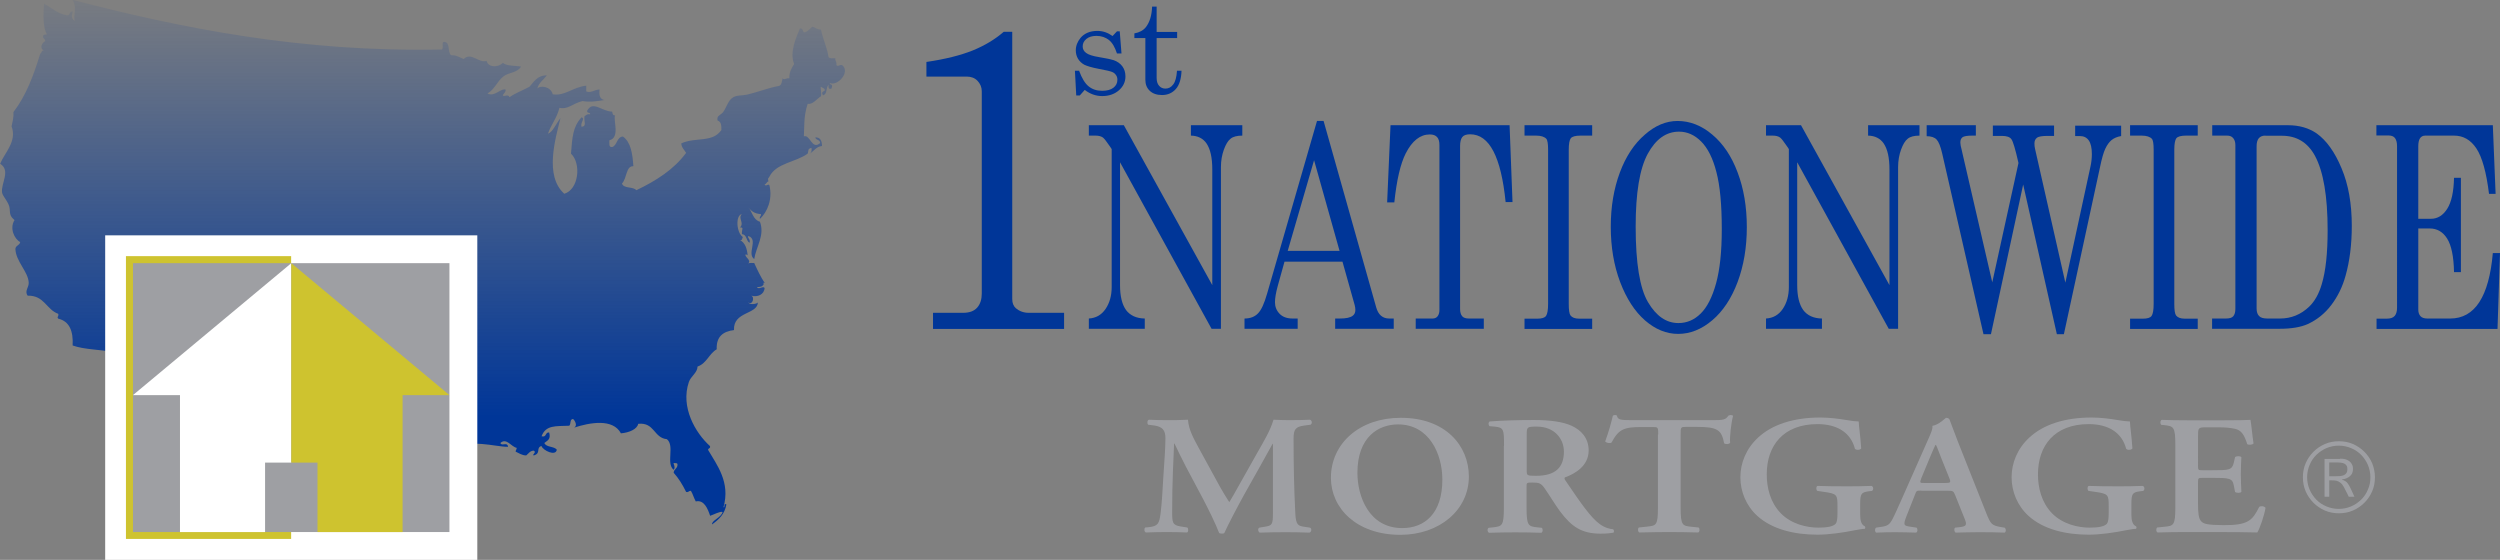 <?xml version="1.0" encoding="utf-8"?>
<!-- Generator: Adobe Illustrator 26.0.3, SVG Export Plug-In . SVG Version: 6.00 Build 0)  -->
<svg version="1.1" id="Layer_1" xmlns="http://www.w3.org/2000/svg" xmlns:xlink="http://www.w3.org/1999/xlink" x="0px" y="0px"
	 viewBox="0 0 1707.1 382.3" style="enable-background:new 0 0 1707.1 382.3;" xml:space="preserve">
<rect x="0" y="0" width="1707.1" height="382.3" fill="#808080" stroke="none"/>
<style type="text/css">
	.st0{fill:url(#SVGID_1_);}
	.st1{fill:#FFFFFF;}
	.st2{fill:#CEC32F;}
	.st3{fill:#9E9FA3;}
	.st4{fill:#003698;}
</style>
<linearGradient id="SVGID_1_" gradientUnits="userSpaceOnUse" x1="288.493" y1="358.099" x2="288.493" y2="-30.476">
	<stop  offset="0.19" style="stop-color:#003698"/>
	<stop  offset="0.855" style="stop-color:#003698;stop-opacity:0.143"/>
	<stop  offset="0.967" style="stop-color:#003698;stop-opacity:0"/>
</linearGradient>
<path class="st0" d="M575,44.4c-2.1-0.3-2.6,1.4-3.9,0c0.5-2.3-1-2.5-0.7-4.6c-1.7,0-3.7,0.2-4.6-0.7c-1.1-7-3.9-12.3-5.2-18.9
	c-2.6,0-3.8-1.4-5.9-2c-1.6,1.4-2.9,3.2-5.2,3.9c-1.8-0.1-0.8-3.1-3.3-2.6c-2.6,6.3-7.2,16.3-3.9,24.2c-1.7,2.7-3.4,5.3-3.3,9.8
	c-2.3-0.5-3.2,1.5-4.6,0c-0.6,2-0.5,4.7-2.6,5.2c-6.8,1.2-14.3,4.2-21.6,5.9c-3.5,0.8-7.1,0.2-9.8,2c-3.2,2-4.3,6.7-6.5,9.8
	c-1.6,2.2-4.8,2.5-3.9,5.9c3,1,2.5,4.5,2.6,6.5c-6.2,8.9-17.6,4.6-27.4,9.1c0.2,3.1,2.2,4.4,3.3,6.5c-8.4,11.4-20.6,19.1-34,25.5
	c-2.1-2.7-8.6-0.9-9.8-4.6c3.4-3.3,2.7-12.2,7.8-11.8c-0.6-8.5-1.7-16.5-7.2-20.3c-4.3,0.5-3.7,5.9-7.2,7.2c-2.6,0.4-1.9-2.5-2-4.6
	c7.5-1.9,2.5-13.5,3.9-17c-1.7,0.2-1.7-1.4-2-2.6c-7,0-13.1-7.8-17-0.7c-0.6,2.1,2.2,0.9,2,2.6c-2.3-0.5-2.8,0.7-3.9,1.3
	c-0.5,4,1.8,6.7-2,7.2c-1-3.1,2.8-5.6,0-6.5c-6,6.6-6.3,13.6-7.2,24.8c7.3,7,5.1,24.7-4.6,27.4c-13.7-12.3-6-37.6-2.6-51.6
	c-2.7,3.2-5.4,9.8-8.5,10.5c2.2-6.3,6.2-10.8,7.8-17.6c5.6,1.4,8.8-2.8,15.7-4.6c5.8,1,10.9-0.1,15-0.7c-3-0.5-3.8-3.2-3.3-7.2
	c-3.5,0.1-6.1,2.7-9.1,1.3v-3.9c-9.5,1.1-14.4,7.2-22.9,5.9c-1.1-5.3-8.6-6.4-10.5-3.9c1-4.2,4.4-6,6.5-9.1
	c-6.5,0.1-8.7,4.3-11.8,7.8c-4.5,2.5-9.7,4.3-13.7,7.2c-0.7-2.5-3.9,0-4.6-1.3c0.6-1.4,2-1.9,2-3.9c-3.3-1.2-7.7,5.3-12.4,2.6
	c4.8-2.6,6.7-8.6,11.1-11.8c3.7-2.7,9.1-2.2,11.8-6.5c-3.8-0.8-10-0.3-12.4-2.6c-3.4,3.5-10.2,3.1-11.1-1.3
	c-5.6,1.7-10.4-6.3-15.7-1.3c-2.7-1-4.7-2.7-8.5-2.6c-2.8-1.9-0.2-9.4-5.2-9.1c-1.5,0.7,0.3,4.7-1.3,5.2C205.1,35.8,123.4,19,49.7,0
	c3,4.8,0.3,10.6,1.3,14.4c-3.1-2.5-1.6-4.5-1.3-6.5c-2.6-0.5-1.6,2.8-3.9,2.6C39,9.3,35.3,5.2,30.1,2.6c-0.5,6.1-1,16.3,2,20.9
	c-1.1,0-2,0.1-2.6,0.7c-0.7,2.4,1.6,1.9,1.3,3.9c-2.7,1.7-3.7,5.1-0.7,6.5c-2.1-0.6-1.4,1.7-2.6,2c-4.5,14.8-9.8,28.9-18.3,39.9
	c0.2,3.9-0.7,6.7-1.3,9.8c3.9,10.1-4.8,18.1-7.8,25.5c7.4,4.7,0.5,13.3,1.3,19.6c0.3,2.7,5,6.9,5.2,11.1c0.2,4.2,0.6,5.4,3.3,7.8
	c-3.5,5.6-0.1,12.9,3.9,15c-0.4,2.3-3,2.2-3.3,4.6c0.3,8.6,8.6,15.4,9.1,22.9c0.3,3.4-3.1,5.9-0.7,9.1c11.4-0.3,12.7,9.5,20.9,12.4
	c0.4,2.1-1.2,2,0,3.3c7.6,1.8,10.3,8.4,9.8,18.3c8,2.9,19,2.7,28.1,4.6c0,1.3-1.8,0.8-1.3,2.6c10.3,5.1,19.9,12.1,29.4,17.6
	c12.2,7.2,26.6,8.9,45.1,11.1c0.3-2.3,0.3-4.9,1.3-6.5c6.4,1,12.6,2.2,19.6,2.6c4.5,5.7,8,12.5,15,15.7c3.7,3.9,2.5,8.2,3.9,13.7
	c1.9,7.3,11,9,17,13.1c4.7-3,4.1-11.2,11.1-11.8c13.8,1.6,20.6,10.3,22.9,23.5c4.7,2.5,5.9,8.5,10.5,11.1
	c-2.9,16.4,15.6,20.5,26.8,22.9c-2.1-8.7-1.6-17.3-0.7-26.8c11-7.5,24.5-12.6,33.3-22.2c9.3-7.8,25.7-2,35.3-2
	c-0.4-3.7-4.4-0.1-5.2-2.6c4.1-3.8,7.4,2.6,11.1,3.3c0.1,1.2-0.7,1.4-0.7,2.6c2.3,1,4.1,2.5,7.2,2.6c1.6-1.2,2.5-3.2,5.2-3.3
	c2.2,1.3-1.6,2.8,0,3.3c5.2-1.6,1.2-5,5.2-6.5c1,3.1,9.8,7.3,10.5,2.6c-1.8-2.5-7.2-1.5-8.5-4.6c2-1.7,4.6-2.3,3.3-7.2
	c-2.9-0.3-1.6,3.6-5.2,2.6c2.9-7.8,9.7-6.8,18.9-7.2c1.3-1.1,0.2-4.5,2.6-4.6c1.4,1.1,3.2,4.8,0.7,5.9c10.8-3.5,26.5-6.4,32,3.9
	c5.8-0.5,11.1-2.9,11.8-6.5c11.2-1.2,10.5,9.6,19.6,10.5c5.5,4.5-0.8,16.6,4.6,20.9c1.6-1.8-0.5-4.4,0-4.6c1,0.1,2.4-0.2,2.6,0.7
	c0.3,3.1-2.5,3.2-2.6,5.9c3.4,3.8,6.1,8.2,8.5,13.1c1.8,0.5,1.7-0.9,3.3-0.7c1.3,2.1,2,4.9,3.3,7.2c5.7-1.3,8.2,5,9.8,9.8
	c2.5-0.8,6.8-3.2,8.5-2.6c-0.9,3.9-7.4,5.6-7.2,8.5c4.6-3.3,8.7-7,9.8-13.7c-2.3-1-0.4,2.2-2,2c4.9-17.1-4.5-28.9-10.5-39.2
	c0-1.3,1.8-0.8,1.3-2.6c-9.9-8.9-20.3-26.6-14.4-43.8c1.4-4,5.8-6.2,5.9-10.5c6.2-2.1,7.8-8.7,13.1-11.8
	c-0.4-8.6,4.3-12.2,11.8-13.1c-0.6-12.9,16-10.5,16.3-18.9c-0.5,1.1-5.7,1.9-6.5,0c2.7,2.2,4.6-3.5,2-4.6c4.2,1.2,8.8-0.7,9.1-5.2
	c-1-1.8-4,1.5-5.2-0.7c2.3,0.1,3.9-0.4,4.6-2l-0.3-1l1,0.3c-2.8-4.2-5-8.9-7.2-13.7c-1.5,0-3.2-0.2-4.1,0.3c2.6-2.2-3-4.7-1.7-6.2
	c0.7,0,0.8,0.5,1.3,0.7c-0.4-4.9-1.8-8.6-5.2-10.5c1.8,0.5,1.3-1.4,2-2c-4.5-2.9-5.2-15-0.7-15.7c-3,2.7,1.9,6-1.3,9.1
	c2.9,0,1.1,0.9,1.3,4.6c3.5,0.2,2.8,4.6,5.2,5.9c1-2.3-2.1-3.9-0.7-4.6c6.9,2.4-1.3,12,3.9,15.7c1.3-8.4,7.4-16.3,3.9-25.5
	c-4.6-1.3-5.2-6.5-7.8-9.8c1.8,2.6,4.3,4.4,8.5,4.6c0.3,1.6-1.2,1.4-0.7,3.3c4.9-4.6,8.8-13.2,6.5-22.9c-0.8-1.6-2.5,1.3-3.3-0.7
	c1.3-0.2,1.3-1.8,2.6-2l-0.3-1.8l1-1.5c4.6-9.3,18.1-9.8,26.1-15.7c0.8-2-0.3-3.3,2.6-3.9c0.4,2.1-0.2,3.3-1.3,3.9
	c3-1.6,4.4-4.8,8.5-5.2c-0.1-3.4-1-6-4.6-5.9c0.3,2.1,3.4,1.4,3.3,3.9c-5.7,5-6.8-6.1-11.1-4.6c0.4-5.8-0.3-13.7,2.6-22.2
	c3.6,0.6,6.1-3.3,9.1-5.2c0.5-2.3-0.7-6.2,0-6.5c0.8,1,2.7,0.8,2.6,2.6c-1.5,1-2.4,1-1.3,3.3c3.3-0.8,1.8-5.3,3.9-7.2
	c-0.2,1.7-0.2,3.3,2,2.6c1.2-3.8-0.8-1.8-1.3-3.9C571.5,59.3,581.1,49.3,575,44.4L575,44.4z"/>
<rect x="88.1" y="144.4" transform="matrix(-1.836970e-16 1 -1 -1.836970e-16 470.324 72.601)" class="st1" width="221.6" height="254.1"/>
<rect x="86" y="174.9" class="st2" width="112.8" height="193.1"/>
<rect x="90.8" y="179.7" class="st3" width="216.1" height="183.6"/>
<polygon class="st1" points="198.9,179.7 198.9,315.9 181,315.9 181,363.3 122.9,363.3 122.9,269.8 90.8,269.8 "/>
<polygon class="st2" points="198.9,179.7 198.9,315.9 216.8,315.9 216.8,363.3 274.9,363.3 274.9,269.8 306.9,269.8 "/>
<g>
	<path class="st3" d="M894.5,360.3c1.3,0.5,1.2,2.9-0.3,3.4c-5.7-0.2-10.9-0.3-16.2-0.3c-6.3,0-12,0.1-17.8,0.3
		c-1.1-0.5-1.6-2.7-0.3-3.4l3.6-0.6c5.3-0.8,5.7-1.6,5.7-9.5V303H869c-3.6,6.4-5.5,9.8-8,14.4l-11.4,20.3
		c-4.5,8.1-11.2,20.9-13.6,26.3c-0.5,0.5-2.5,0.5-3.5,0c-2.3-6.2-8-17.6-11-23.3l-11.8-22.2c-2.5-4.9-6.1-12.1-7.7-15.6h-0.3
		c-0.3,5.7-0.5,14.7-0.8,19.5c-0.3,7-0.5,17.3-0.5,26.8c0,7.6,0.1,9.4,5.9,10.3l4.4,0.7c0.9,0.7,0.9,2.9-0.1,3.4
		c-4.9-0.2-9-0.3-14-0.3c-4.3,0-9,0.1-14.2,0.3c-1.2-0.6-1.2-2.8-0.4-3.4l2.3-0.2c6.4-0.7,7.3-2.4,8.2-9.5c0.9-7.3,1.3-14.8,2-26.8
		c0.5-7.9,1.3-17.5,1.3-24.5c0-5.4-2-7.7-7.2-8.6L784,290c-0.8-0.8-0.7-3,0.5-3.4c4,0.2,7.6,0.3,12.5,0.3c4.7,0,9.3,0,14.2-0.3
		c0.5,6.9,3.9,12.9,7.3,19.2l14.6,26.7c1.1,2,4.5,7.7,6.3,10.4c2.1-3.4,3.9-6.6,6.9-12l12.5-22.2c4.3-7.6,8.5-14.4,10.8-22.1
		c3.6,0.2,8,0.3,10.9,0.3c5.6,0,10.2-0.1,14-0.3c1.5,0.5,1.7,2.7,0.4,3.4l-4.4,0.6c-5.9,0.8-7.2,2.7-7.2,8.8
		c0,17.1,0.3,34.2,1.2,51.3c0.4,7.7,1.9,8.4,6.1,9L894.5,360.3z"/>
	<path class="st3" d="M1003,325.4c0,22.8-20,39.8-46.8,39.8c-30.1,0-47.4-18.4-47.4-38.9c0-23.6,19.7-41,47.6-41
		C987.1,285.2,1003,304.4,1003,325.4z M926.9,322.9c0,15.9,7.8,37.7,30.6,37.7c15.2,0,27.4-9.8,27.4-33.1c0-17.5-9-37.7-30.2-37.7
		C941.4,289.8,926.9,298.2,926.9,322.9z"/>
	<path class="st3" d="M1027,304.4c0-11.1-0.1-12.5-6.4-13.1l-3.5-0.3c-0.9-0.8-0.9-2.7,0.1-3.2c8.4-0.7,19.7-1,30.6-1
		c10.4,0,19.4,1.2,25.3,3.9c6.8,3.1,11.7,8.6,11.7,16.9c0,10.6-9.4,15.9-16,18.3c-0.8,0.3-0.5,1.3,0,2
		c10.6,15.6,17.3,25.4,23.5,29.9c3.7,2.8,7.6,3.5,9.2,3.6c0.7,0.5,0.7,1.7,0.3,2.3c-1.6,0.3-4.1,0.7-8.8,0.7
		c-12.8,0-19.7-4.5-27.8-15.3c-3.6-4.9-7.3-11.2-10.5-15.7c-2.4-3.5-3.9-3.9-8.2-3.9c-4,0-4.1,0.1-4.1,2.5v14.8
		c0,12.3,1.2,12.6,7.5,13.3l2.9,0.3c0.9,0.8,0.8,2.9-0.3,3.4c-5.9-0.2-11.8-0.3-17.7-0.3c-5.9,0-11.8,0.1-18,0.3
		c-1.1-0.5-1.5-2.5-0.3-3.4l2.9-0.3c6.3-0.7,7.5-1,7.5-13.3V304.4z M1042.5,321c0,3.7,0,3.9,6.4,3.9c13,0,19-5.5,19-16.5
		c0-9.1-6.8-17.1-18.4-17.1c-6.9,0-7,0.3-7,5.7V321z"/>
	<path class="st3" d="M1132.3,296.7c0-4.9-0.1-5.1-3.6-5.1h-7.5c-12.2,0-15.8,1.3-20.8,10.6c-0.9,0.7-3.7,0.3-4.3-0.8
		c2.3-6.2,4.3-13.4,5.2-17.5c0.3-0.3,0.8-0.5,1.5-0.5c0.5,0,1.1,0.1,1.3,0.5c0.7,2.9,2.5,3,11.6,3h54.3c6.5,0,8.5-0.3,10.1-3
		c0.5-0.2,1.1-0.5,1.6-0.5c0.8,0,1.5,0.2,1.7,0.6c-1.3,4.7-2.4,14.7-2,18.4c-0.7,0.9-2.9,1.2-4.1,0.3c-1.7-9-4.3-11.2-18.5-11.2
		h-7.6c-3.5,0-3.6,0.2-3.6,5.1v49.9c0,12.3,1.2,12.6,7.5,13.2l4.8,0.5c0.9,0.8,0.8,2.9-0.3,3.4c-7.7-0.2-13.7-0.3-19.6-0.3
		c-5.9,0-12.1,0.1-20.6,0.3c-1.1-0.5-1.2-2.8-0.3-3.4l5.6-0.6c6.3-0.7,7.4-0.8,7.4-13.1V296.7z"/>
	<path class="st3" d="M1270.2,351.3c0,4,0.7,7,3.2,8.1c0.4,0.5,0.4,1.4-0.1,1.7c-1.5,0-3.9,0.5-6.4,0.9c-8.2,1.7-18.2,3.1-25.8,3.1
		c-16,0-31-3.7-41-12.7c-7.8-7-11.7-16.8-11.7-26.5s3.9-19.6,12.2-27.2c9.4-8.7,23.9-13.6,42.4-13.6c6.3,0,13,0.9,17.7,1.7
		c3.1,0.6,6.9,1,8.5,1c0.1,3.5,1.1,9.4,1.7,18.4c-0.7,1.2-3.6,1.3-4.3,0.2c-2.9-11.2-12.4-16.8-25.5-16.8
		c-23.4,0-34.7,14.7-34.7,34.3c0,9.2,2.4,19.2,9.6,26.6s17.8,9.8,25.7,9.8c6.4,0,10.2-0.9,11.8-2.7c0.8-1,1.2-3.1,1.2-7.3v-4.2
		c0-8.2-0.1-8.9-9-10.2l-4.8-0.7c-0.9-0.8-0.9-2.8,0.1-3.4c5.2,0.2,11.6,0.3,20.8,0.3c6,0,10.5-0.1,16.2-0.3
		c1.3,0.6,1.5,2.5,0.3,3.4l-2.4,0.3c-4.9,0.7-5.7,1.6-5.7,8.7V351.3z"/>
	<path class="st3" d="M1312,335c-3.5,0-3.3,0-4.5,3.1L1302,352c-2.7,6.8-2.1,7,2.8,7.7l3.9,0.6c0.9,0.8,0.8,2.9-0.3,3.4
		c-4.3-0.2-8.6-0.2-14.1-0.3c-4.4,0-8.5,0.1-13.2,0.3c-0.9-0.6-1.1-2.3-0.1-3.4l4-0.6c3.9-0.6,5.3-1.5,7.3-5.3
		c1.6-3,3.7-7.9,6.5-14.1l18.2-41.1c1.6-3.7,2.9-6.5,2.5-8.4c4.7-0.8,9-5.5,9.3-5.5c1.1,0,1.7,0.3,2.3,0.9c2.1,5.2,3.9,10.6,6,15.8
		l19.2,48.4c3.1,7.7,3.7,8.4,10.5,9.6l2,0.3c1.1,0.8,1.1,2.8,0.1,3.4c-5.5-0.2-10.4-0.3-17.3-0.3c-5.7,0-11.6,0.2-16.2,0.3
		c-1.1-0.6-1.2-2.7-0.4-3.4l2.9-0.3c4.8-0.6,5.5-1.3,3.5-6.1l-6.3-15.7c-1.2-3.1-1.7-3.1-5.5-3.1H1312z M1328,329.8
		c3.7,0,4.3-0.2,3.2-3l-5.6-13.9c-2.4-6.1-3.1-8.3-3.7-9.1h-0.3c-0.5,0.8-1.7,3.7-4,9.1l-5.6,13.5c-1.3,3.4-1.1,3.4,2.1,3.4H1328z"
		/>
	<path class="st3" d="M1455.4,351.3c0,4,0.7,7,3.2,8.1c0.4,0.5,0.4,1.4-0.1,1.7c-1.5,0-3.9,0.5-6.4,0.9c-8.2,1.7-18.2,3.1-25.8,3.1
		c-16,0-31-3.7-41-12.7c-7.8-7-11.7-16.8-11.7-26.5s3.9-19.6,12.2-27.2c9.4-8.7,23.9-13.6,42.4-13.6c6.3,0,13,0.9,17.7,1.7
		c3.1,0.6,6.9,1,8.5,1c0.1,3.5,1.1,9.4,1.7,18.4c-0.7,1.2-3.6,1.3-4.3,0.2c-2.9-11.2-12.4-16.8-25.5-16.8
		c-23.4,0-34.7,14.7-34.7,34.3c0,9.2,2.4,19.2,9.6,26.6c7.2,7.4,17.8,9.8,25.7,9.8c6.4,0,10.2-0.9,11.8-2.7c0.8-1,1.2-3.1,1.2-7.3
		v-4.2c0-8.2-0.1-8.9-9-10.2l-4.8-0.7c-0.9-0.8-0.9-2.8,0.1-3.4c5.2,0.2,11.6,0.3,20.8,0.3c6,0,10.5-0.1,16.2-0.3
		c1.3,0.6,1.5,2.5,0.3,3.4l-2.4,0.3c-4.9,0.7-5.7,1.6-5.7,8.7V351.3z"/>
	<path class="st3" d="M1485.4,303.7c0-12.2-1.2-12.7-7.5-13.4l-2.1-0.2c-0.9-0.8-0.8-2.9,0.3-3.4c5.1,0.2,11.3,0.3,17.2,0.3h25.4
		c8.5,0,16.2-0.1,18-0.3c0.5,2,1.3,11.1,2.1,16.1c-0.5,0.9-3.2,1.2-4.3,0.5c-2.1-6.7-4.1-9.5-8.4-10.5c-3.1-0.7-7.1-1-10.6-1h-8.9
		c-5.7,0-5.7,0.2-5.7,6.8V318c0,3,0.1,3.1,3.2,3.1h6.4c11.6,0,13.6-0.1,14.8-5.1l0.9-3.9c1.1-0.8,3.6-0.8,4.3,0.1
		c-0.1,3.1-0.4,7.3-0.4,11.6c0,4.4,0.3,8.4,0.4,12.1c-0.7,0.8-3.2,0.8-4.3,0.1l-0.9-4.6c-0.9-4.9-3.2-5.1-14.8-5.1h-6.4
		c-3.1,0-3.2,0.2-3.2,3.1v14.7c0,5.9,0.3,10.1,2.3,12c1.6,1.6,3.9,2.4,15,2.5c16.9,0.1,19.8-3.1,24.5-12.5c1.2-0.8,3.5-0.5,4.3,0.7
		c-0.8,4.9-3.7,13.6-5.6,16.8c-5.9-0.2-17.3-0.3-32.9-0.3h-15.2c-5.9,0-14,0.1-20,0.3c-1.1-0.5-1.2-2.5-0.3-3.4l4.9-0.5
		c6.3-0.6,7.5-0.9,7.5-13.2V303.7z"/>
</g>
<g>
	<path class="st3" d="M1621.7,325.9c0,3.4-0.6,6.6-1.9,9.6c-1.3,3-3.1,5.6-5.3,7.8c-2.2,2.2-4.8,4-7.8,5.3c-3,1.3-6.2,1.9-9.6,1.9
		c-3.4,0-6.6-0.6-9.6-1.9c-3-1.3-5.6-3.1-7.8-5.3c-2.2-2.2-4-4.8-5.3-7.8c-1.3-3-1.9-6.2-1.9-9.6c0-3.4,0.6-6.6,1.9-9.6
		c1.3-3,3.1-5.6,5.3-7.8c2.2-2.2,4.8-4,7.8-5.3c3-1.3,6.2-1.9,9.6-1.9c3.4,0,6.6,0.6,9.6,1.9c3,1.3,5.6,3.1,7.8,5.3
		c2.2,2.2,4,4.8,5.3,7.8C1621,319.3,1621.7,322.5,1621.7,325.9z M1618.6,325.9c0-3-0.6-5.8-1.7-8.4c-1.1-2.6-2.7-4.9-4.6-6.9
		c-2-2-4.2-3.5-6.9-4.6c-2.6-1.1-5.4-1.7-8.4-1.7c-3,0-5.8,0.6-8.4,1.7c-2.6,1.1-4.9,2.7-6.9,4.6c-2,2-3.5,4.2-4.6,6.9
		c-1.1,2.6-1.7,5.4-1.7,8.4c0,3,0.6,5.8,1.7,8.4c1.1,2.6,2.7,4.9,4.6,6.9c2,2,4.2,3.5,6.9,4.6c2.6,1.1,5.4,1.7,8.4,1.7
		c3,0,5.8-0.6,8.4-1.7c2.6-1.1,4.9-2.7,6.9-4.6c2-2,3.5-4.2,4.6-6.9C1618.1,331.7,1618.6,328.9,1618.6,325.9z M1597.9,313.2
		c2.2,0,3.9,0.3,5.1,1c1.2,0.6,2.1,1.4,2.6,2.2c0.5,0.8,0.9,1.6,1,2.3c0.1,0.7,0.1,1.2,0.1,1.4c0,1.5-0.3,2.8-0.9,3.7
		c-0.6,0.9-1.3,1.6-2.2,2.1c-0.8,0.5-1.7,0.9-2.5,1.1c-0.9,0.2-1.5,0.3-2,0.4v0.1c0.9,0.3,1.6,0.6,2.3,1c0.6,0.3,1.2,0.9,1.8,1.7
		c0.6,0.8,1.2,1.9,1.9,3.3s1.5,3.3,2.6,5.7h-3.9l-0.7-1.5c-1-2.1-1.9-3.8-2.6-5.1s-1.5-2.3-2.3-2.9c-0.8-0.7-1.7-1.1-2.6-1.4
		c-0.9-0.2-2.1-0.3-3.6-0.3h-1.5v11.2h-3.2v-25.8H1597.9z M1590.4,325.2h4.3c1.1,0,2.1,0,3.1-0.1c1-0.1,1.9-0.3,2.6-0.6
		s1.4-0.8,1.8-1.5c0.5-0.7,0.7-1.5,0.7-2.6c0-1.1-0.2-1.9-0.6-2.5s-0.9-1-1.6-1.4c-0.7-0.3-1.5-0.5-2.4-0.6c-0.9-0.1-1.9-0.1-3-0.1
		h-4.8V325.2z"/>
</g>
<g>
	<path class="st4" d="M743.5,85.5h23.9l60.4,109.2v-79c0-8-1.3-13.8-3.9-17.7c-2.4-3.5-6-5.3-10.7-5.4v-7.1h35.1v7.1
		c-3.6,0-6.3,0.7-8,2.1c-1.8,1.4-3.3,3.9-4.6,7.5c-1.3,3.6-2,7.6-2,11.9v110.4h-6.4l-62.5-113.7v83.9c0,7.6,1.4,13.2,4.1,17
		c2.8,3.7,7,5.7,12.8,5.8v7h-38.2v-7c4.8-0.3,8.6-2.4,11.4-6.5c2.8-4.1,4.2-9.1,4.2-15.1v-94.1l-1.2-1.8c-2.3-3.4-3.9-5.4-4.8-6.1
		c-1.3-0.9-3-1.3-5.1-1.3h-4.5V85.5z"/>
	<path class="st4" d="M899.3,82.6h4.5l35.9,127.2c1.4,5.1,4.4,7.7,8.9,7.7h3.1v7h-40v-7h3.2c4.2,0,7.1-0.6,8.8-1.9
		c1.2-0.9,1.8-2.2,1.8-4c0-1.1-0.2-2.2-0.5-3.4l-8.3-29.5h-39.6l-4.7,16.9c-1.2,4.5-1.8,8.1-1.8,10.7c0,3.1,1,5.7,3.1,7.9
		c2.1,2.2,5,3.3,9,3.3h3.4v7h-36.3v-7c3.9,0,7-1.2,9.2-3.5c2.3-2.3,4.3-6.8,6.2-13.4L899.3,82.6z M897.3,109.4l-18,61.9h35.4
		L897.3,109.4z"/>
	<path class="st4" d="M949.5,85.5h81.3l2,52.5h-4.7c-3.1-30.9-11.1-46.3-24.2-46.3c-2.6,0-4.4,0.6-5.4,1.9c-1,1.3-1.5,3.3-1.5,6.2
		v111.1c0,2.3,0.5,3.9,1.4,5c0.9,1.1,2.5,1.6,4.7,1.6h10.1v7h-46.5v-7h11.5c1.5,0,2.7-0.5,3.5-1.6c0.8-1.1,1.2-2.5,1.2-4.2V99
		c0-2.4-0.5-4.2-1.6-5.4s-2.7-1.8-5-1.8c-6.5,0-12,4.3-16.4,12.9c-3.6,7.1-6.2,18.2-7.8,33.5h-4.9L949.5,85.5z"/>
	<path class="st4" d="M1041,85.5h46.2v7.1h-7.9c-3.5,0-5.7,0.6-6.7,1.8c-0.9,1.2-1.4,3.8-1.4,7.8v105.3c0,4.2,0.4,6.8,1.2,7.9
		c1.1,1.4,3,2.2,5.9,2.2h8.9v7H1041v-7h8.7c3.1,0,5.1-0.6,6-1.9c0.9-1.3,1.4-4,1.4-8.2V102.2c0-4-0.4-6.5-1.2-7.4
		c-1.3-1.4-3.6-2.2-7-2.2h-7.9V85.5z"/>
	<path class="st4" d="M1145.5,82.6c8.4,0,16.4,3.1,23.7,9.3c7.4,6.2,13.2,14.8,17.3,25.8c4.2,11.1,6.3,23.5,6.3,37.4
		c0,13.8-2.1,26.3-6.3,37.5c-4.2,11.2-10,19.9-17.3,26.1c-7.3,6.2-15.1,9.3-23.3,9.3c-8,0-15.6-3.1-22.6-9.2
		c-7-6.1-12.7-14.9-17-26.2c-4.3-11.4-6.4-24-6.4-37.8c0-13.7,2.1-26,6.2-37c4.1-11,9.8-19.6,17-25.8
		C1130.2,85.7,1137.7,82.6,1145.5,82.6z M1146.5,89.9c-8.8,0-15.9,5.1-21.4,15.2c-5.5,10.2-8.2,26.7-8.2,49.6
		c0,24.9,2.8,42.1,8.4,51.6c5.6,9.5,12.5,14.3,20.8,14.3c5.8,0,10.9-2.2,15.2-6.5c4.4-4.3,7.9-11.2,10.5-20.6
		c2.6-9.4,3.9-21.7,3.9-37c0-16.7-1.2-29.7-3.7-39.1c-2.4-9.4-5.9-16.3-10.4-20.8C1157.1,92.1,1152.1,89.9,1146.5,89.9z"/>
	<path class="st4" d="M1205.9,85.5h23.9l60.4,109.2v-79c0-8-1.3-13.8-3.9-17.7c-2.4-3.5-6-5.3-10.7-5.4v-7.1h35.1v7.1
		c-3.6,0-6.3,0.7-8,2.1c-1.8,1.4-3.3,3.9-4.6,7.5c-1.3,3.6-2,7.6-2,11.9v110.4h-6.4l-62.5-113.7v83.9c0,7.6,1.4,13.2,4.1,17
		c2.8,3.7,7,5.7,12.8,5.8v7h-38.2v-7c4.8-0.3,8.6-2.4,11.4-6.5c2.8-4.1,4.2-9.1,4.2-15.1v-94.1l-1.2-1.8c-2.3-3.4-3.9-5.4-4.8-6.1
		c-1.3-0.9-3-1.3-5.1-1.3h-4.5V85.5z"/>
	<path class="st4" d="M1315.7,85.5h33.5v7.1h-2.4c-3.5,0-5.7,0.4-6.7,1.1c-1,0.8-1.5,1.9-1.5,3.6c0,1.1,0.3,2.9,1,5.4l0.4,1.8
		l20.4,88.3l17.9-81.5c-2.1-9.3-3.7-14.7-4.8-16.2c-1.1-1.6-3.3-2.3-6.6-2.3h-6.1v-7.1h41.8v7.1h-4.3c-3.8,0-6.3,0.4-7.4,1.3
		c-1.1,0.8-1.7,2.1-1.7,3.8c0,1.3,0.1,2.5,0.4,3.7l20.7,91.4l17.1-79c0.7-3.1,1-6,1-8.8c0-4.2-0.7-7.3-2.1-9.3c-1.4-2-3.4-3-6.2-3
		h-3.1v-7.1h31.4v7.1c-2.8,0.5-4.9,1.4-6.6,2.8c-1.6,1.3-3,3.3-4.2,5.8c-1.2,2.5-2.4,6.7-3.6,12.5l-24.7,114.2h-4.8l-23-102.2
		l-22,102.2h-5.1l-28.2-123.4c-1.1-4.8-2.4-8-3.8-9.5c-1.4-1.5-3.7-2.3-6.8-2.3V85.5z"/>
	<path class="st4" d="M1454.5,85.5h46.2v7.1h-7.9c-3.5,0-5.7,0.6-6.7,1.8c-0.9,1.2-1.4,3.8-1.4,7.8v105.3c0,4.2,0.4,6.8,1.2,7.9
		c1.1,1.4,3,2.2,5.9,2.2h8.9v7h-46.2v-7h8.7c3.1,0,5.1-0.6,6-1.9c0.9-1.3,1.4-4,1.4-8.2V102.2c0-4-0.4-6.5-1.2-7.4
		c-1.3-1.4-3.6-2.2-7-2.2h-7.9V85.5z"/>
	<path class="st4" d="M1510.6,85.5h51.7c7.7,0,14.2,1.9,19.6,5.6c6.7,4.8,12.4,12.7,17,23.8c4.7,11.1,7,24.2,7,39.4
		c0,12.5-1.4,23.8-4.2,33.8c-2.1,7.7-5.4,14.4-9.8,20.2c-4.4,5.8-9.8,10.1-16.1,13c-4.7,2.1-11.1,3.2-19,3.2h-46.3v-7h9.5
		c2.4,0,4.1-0.5,5-1.6c0.9-1.1,1.4-2.7,1.4-5V99c0-1.9-0.5-3.5-1.5-4.7c-1-1.2-2.4-1.7-4.1-1.7h-10.2V85.5z M1546.9,92.6
		c-2,0-3.5,0.6-4.5,1.8c-1,1.2-1.5,3-1.5,5.4v110.9c0,2.3,0.6,4,1.7,5.1c1.1,1.2,3,1.7,5.8,1.7h8.5c7.6,0,14.3-2.7,20-8.2
		c3.7-3.6,6.6-8.7,8.5-15.3c2.7-8.9,4-21.2,4-36.8c0-23.2-2.9-40.2-8.7-50.9c-5-9.1-12.5-13.6-22.5-13.6H1546.9z"/>
	<path class="st4" d="M1622.8,85.5h79.4l1.9,46.9h-4.5c-1.8-14.8-4.7-25.1-8.6-31c-3.9-5.9-9-8.8-15.3-8.8h-19.6
		c-1.6,0-2.8,0.6-3.6,1.8c-0.8,1.2-1.2,3-1.2,5.5v49.5h8.6c4.6,0,8.3-2.3,11.2-6.9c2.9-4.6,4.4-11.6,4.6-21.1h4.7v64.4h-4.7
		c-0.2-10.7-1.8-18.3-4.7-22.9s-6.9-6.9-11.9-6.9h-7.8v55.3c0,2,0.5,3.5,1.5,4.6c1,1.1,2.6,1.6,4.8,1.6h15.5
		c16.8,0,26.5-14.9,29.1-44.7h4.9l-1.7,51.8h-82.6v-7h6.8c2.7,0,4.5-0.6,5.6-1.9c1.1-1.3,1.6-3.2,1.6-5.6V99.8
		c0-2.4-0.5-4.3-1.4-5.5c-0.9-1.2-2.4-1.8-4.5-1.8h-8.2V85.5z"/>
</g>
<g>
	<path class="st4" d="M691.2,21.6v182.6c0,2.7,0.8,4.8,2.5,6.3c2.4,2,5.3,3.1,8.8,3.1h24.1v11h-89.5v-11h20.6c4.3,0,7.5-1.2,9.6-3.6
		c2.1-2.4,3.1-5.6,3.1-9.6v-138c0-2.8-1-5.2-2.9-7.2c-1.9-2-4.4-2.9-7.3-2.9h-27.6V42.3c13-1.9,23.5-4.6,31.5-7.8
		c8.1-3.3,15.2-7.5,21.3-12.8H691.2z"/>
</g>
<g>
	<path class="st4" d="M736.8,48.2c1.9,5.2,4.1,8.8,6.6,10.8c2.5,2,5.5,3,9.2,3c3.3,0,5.9-0.7,7.7-2.1c1.8-1.4,2.7-3.2,2.7-5.4
		c0-1.3-0.3-2.4-1-3.3c-0.7-1-1.6-1.7-2.7-2.1c-1.2-0.5-4.2-1.2-9.1-2.1c-4.7-0.9-7.9-1.9-9.8-2.8c-1.8-1-3.3-2.4-4.3-4.1
		s-1.5-3.6-1.5-5.7c0-3.1,1.1-5.9,3.2-8.5c2.7-3.2,6.6-4.8,11.5-4.8c3.8,0,7.2,1.2,10.4,3.5l3-3.2h1.9l1.2,15.1h-3.1
		c-1.4-4.3-3.2-7.4-5.5-9.2s-5.2-2.8-8.5-2.8c-2.9,0-5.2,0.7-6.9,2.1c-1.7,1.4-2.5,3.1-2.5,5.1c0,1.8,0.8,3.3,2.3,4.4
		c1.5,1.2,4.5,2.2,8.9,2.9c5.1,0.8,8.4,1.6,10,2.1c2.5,0.9,4.5,2.3,5.9,4.2c1.4,1.9,2.1,4.2,2.1,6.9c0,3.7-1.5,6.9-4.5,9.5
		c-3,2.6-6.8,3.9-11.4,3.9c-4.3,0-8.2-1.4-11.9-4.2l-3.4,3.8h-2.4l-0.9-16.9H736.8z"/>
	<path class="st4" d="M786.7,4.5h3.1v17.3h14V26h-14v27.2c0,2.4,0.6,4.2,1.7,5.4c1.1,1.3,2.6,1.9,4.3,1.9c2.1,0,3.9-0.9,5.3-2.8
		c1.5-1.9,2.3-5,2.6-9.4h3.1c-0.2,5.6-1.5,9.8-3.9,12.5c-2.4,2.7-5.6,4.1-9.4,4.1c-3.6,0-6.4-1-8.4-2.9c-2-1.9-3-4.4-3-7.5V26h-7.5
		v-3.2c3.4-0.6,6-2,7.8-4.2C785,15.3,786.5,10.6,786.7,4.5z"/>
</g>
</svg>
